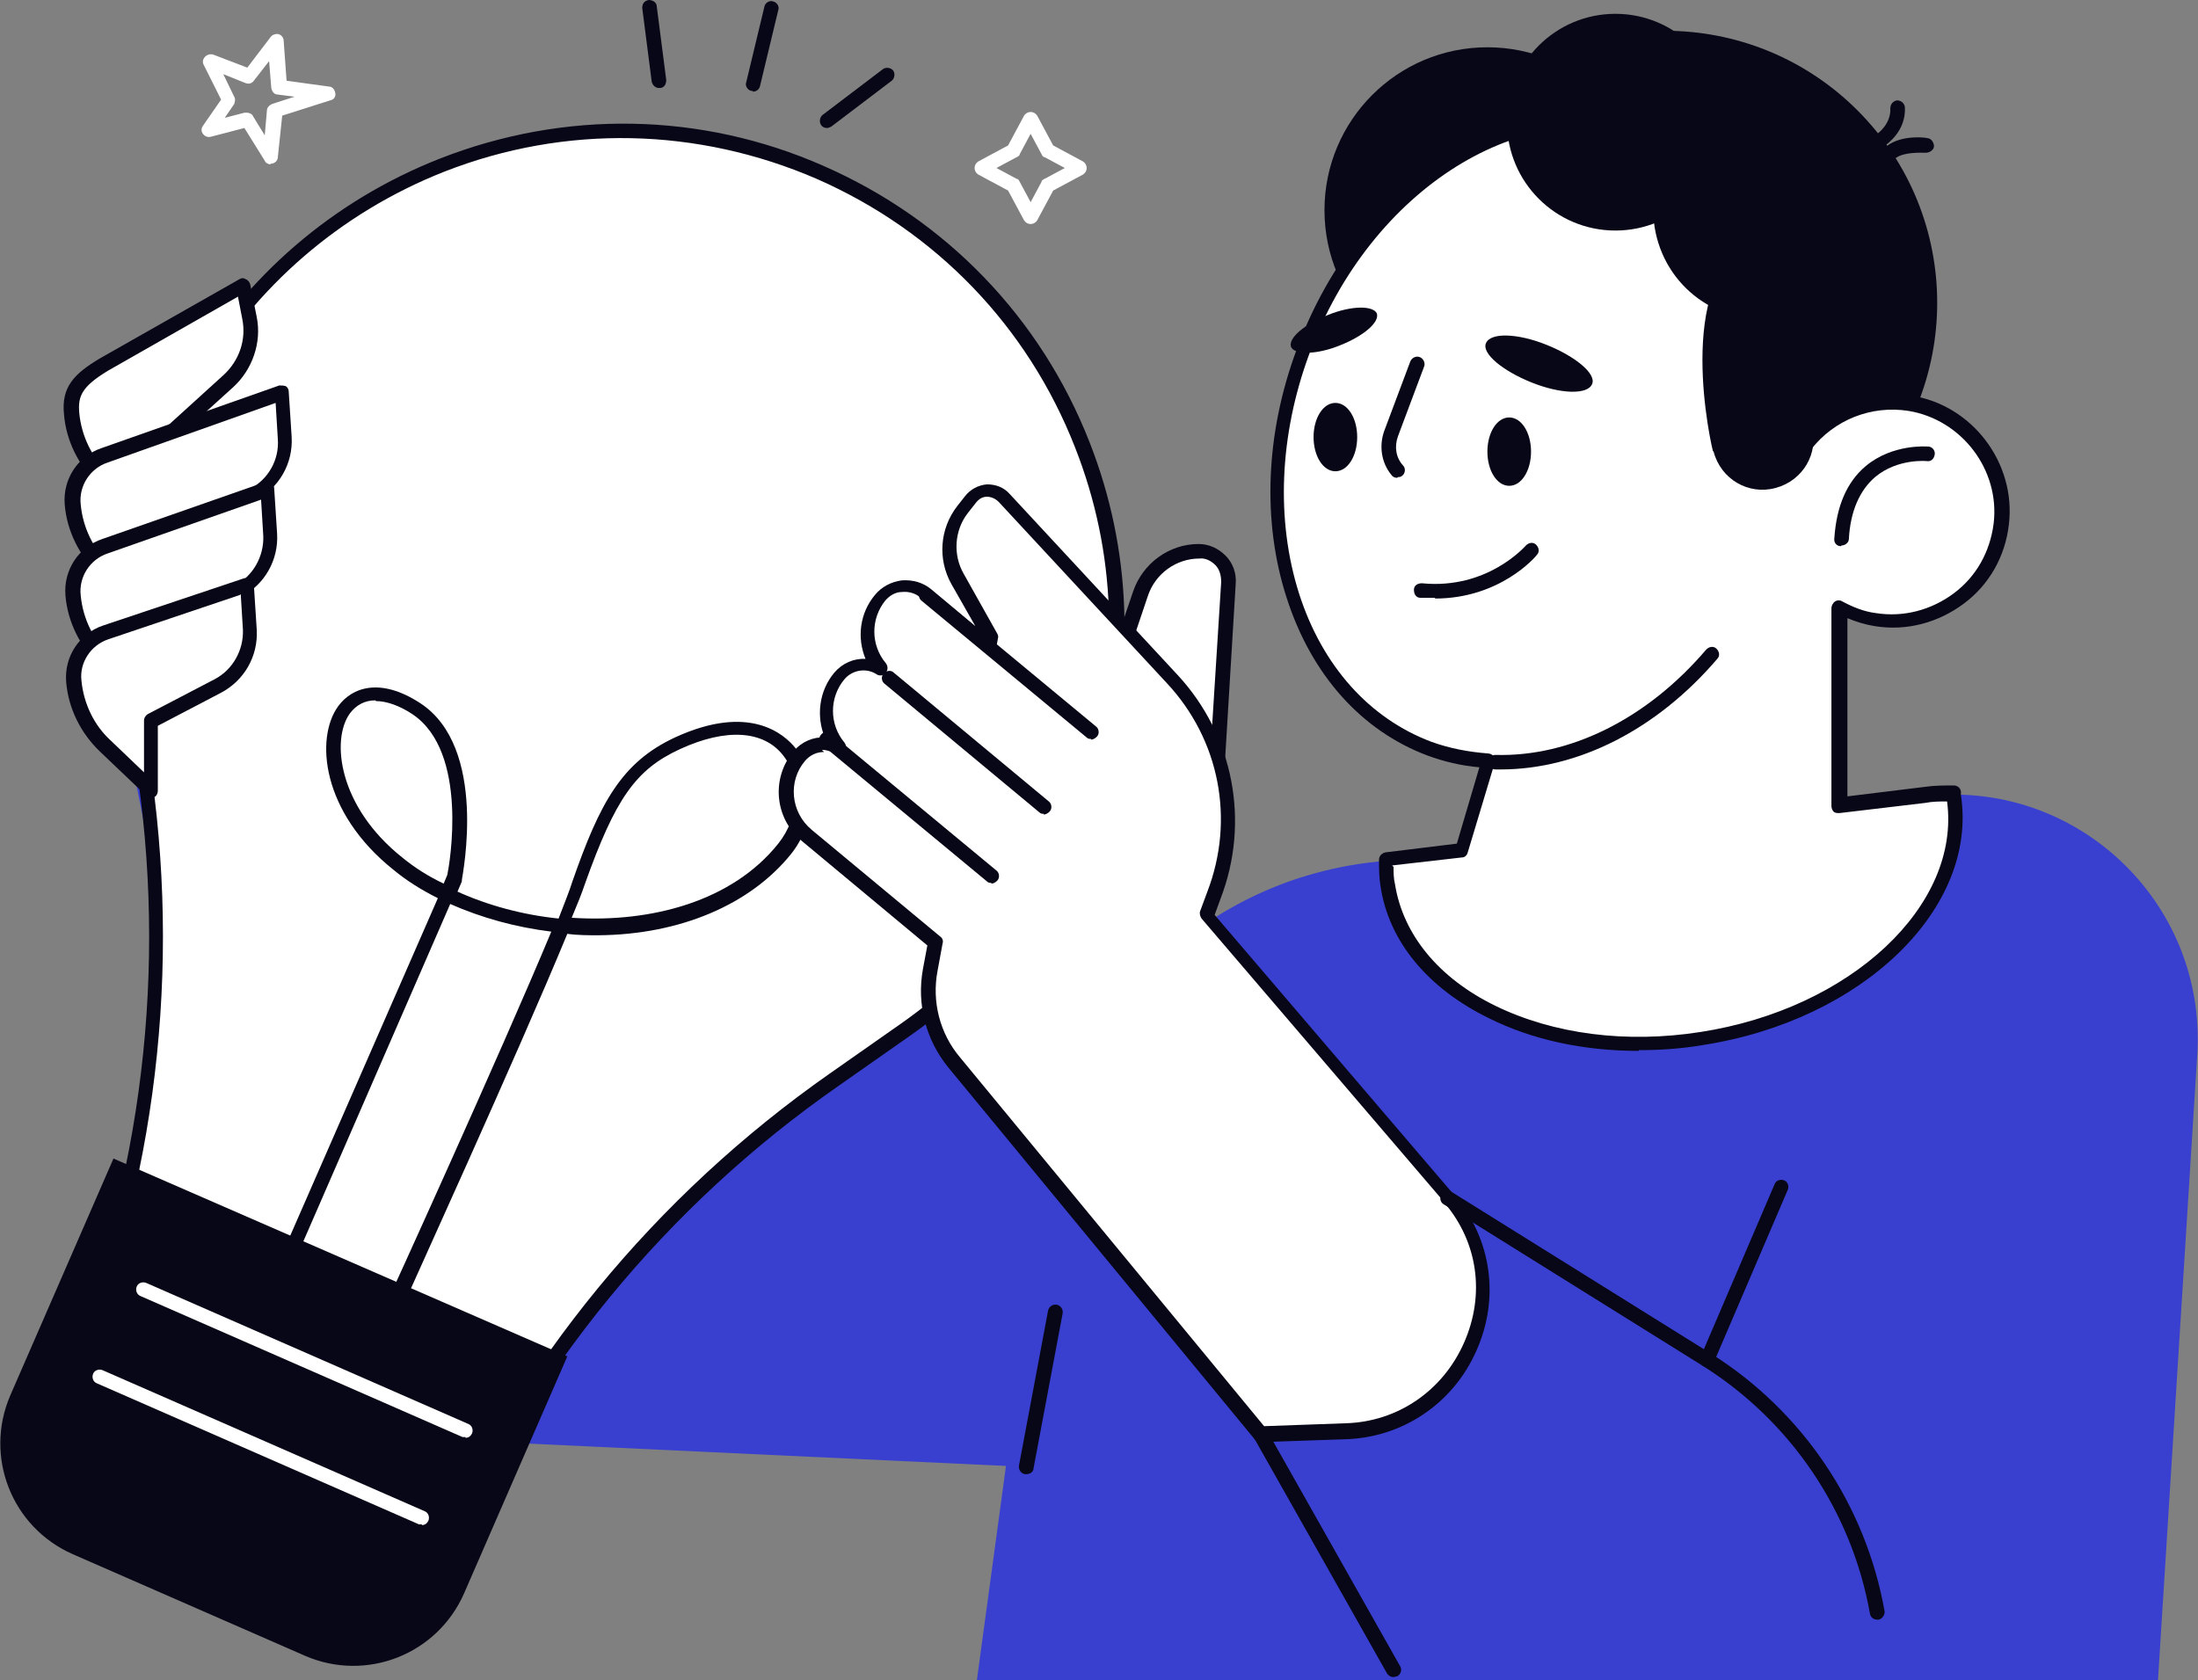 <?xml version="1.0" encoding="UTF-8"?>
<svg id="Layer_2" data-name="Layer 2" xmlns="http://www.w3.org/2000/svg" version="1.1" viewBox="0 0 302.2 231">
  <rect x="0" y="0" width="302.2" height="231" fill="#808080" stroke="none"/>
  <defs>
    <style>
      .cls-1 {
        fill: #3940cf;
      }

      .cls-1, .cls-2, .cls-3 {
        stroke-width: 0px;
      }

      .cls-2 {
        fill: #080717;
      }

      .cls-3 {
        fill: #fff;
      }
    </style>
  </defs>
  <g id="_Layer_" data-name=" Layer ">
    <g>
      <polygon class="cls-1" points="141.1 201.7 36.4 196.8 14.6 87 69.3 104.6 90.6 151.2 177 123.2 141.1 201.7"/>
      <path class="cls-1" d="M134.4,231h162.3l5.4-86c1.3-21-16.7-38-37.6-35.5l-76.2,9.1c-23.2,2.8-41.5,20.9-44.7,44l-9.3,68.5h0Z"/>
      <g>
        <path class="cls-2" d="M103.5,12.5c0,0-.2,0-.2,0-.5-.1-.9-.7-.7-1.2l2.5-10.4c.1-.5.7-.9,1.2-.7.5.1.9.7.7,1.2l-2.5,10.4c-.1.5-.5.8-1,.8Z"/>
        <path class="cls-2" d="M90.6,12.1c-.5,0-.9-.4-1-.9l-1.3-10.1c0-.6.3-1,.9-1.1.5,0,1.1.3,1.1.9l1.3,10.1c0,.6-.3,1.1-.9,1.1h-.1Z"/>
        <path class="cls-2" d="M113.7,17.6c-.3,0-.6-.1-.8-.4-.3-.4-.2-1.1.2-1.4l8.3-6.3c.4-.3,1.1-.2,1.4.2s.2,1.1-.2,1.4l-8.3,6.3c-.2.1-.4.2-.6.2h0Z"/>
      </g>
      <g>
        <circle class="cls-2" cx="228.9" cy="41.7" r="37.4" transform="translate(37.6 174) rotate(-45)"/>
        <circle class="cls-2" cx="204.5" cy="28.9" r="22.4"/>
        <g>
          <path class="cls-3" d="M262.5,55.6c-5.6-.9-11,1.5-14.3,5.7,2.8-19.4-5.1-37.4-20.4-43-18.3-6.7-40.1,6.8-48.7,30.2-8.6,23.4-.8,47.8,17.4,54.6,2.6,1,5.4,1.5,8.1,1.7l-3.7,12.3-10.4,1.2c0,1.1,0,2.3.2,3.4,2.3,15,21.6,24.5,43.1,21.2s37-18.2,34.7-33.3c0-.1,0-.3,0-.4-1.3,0-2.6,0-3.9.2l-11.8,1.4v-27.2c1.6.8,3.2,1.4,5,1.7,8.4,1.3,16.3-4.6,17.3-13.2.9-7.9-4.7-15.3-12.6-16.6h0Z"/>
          <path class="cls-2" d="M225.3,144.5c-7.5,0-14.6-1.5-20.6-4.5-8.4-4.1-13.8-10.6-14.9-18.2-.2-1.2-.2-2.3-.2-3.6,0-.5.4-.9.9-1l9.8-1.2,3.1-10.5c-2.5-.2-4.9-.8-7.1-1.6-9.1-3.4-16-11.1-19.4-21.7-3.4-10.5-2.9-22.7,1.4-34.2,8.8-23.9,31.2-37.7,50-30.8,14.6,5.4,23.1,22,21.4,41,3.6-3.1,8.4-4.5,13.1-3.8h0c8.4,1.3,14.4,9.3,13.4,17.7-.5,4.4-2.7,8.3-6.2,10.9s-7.8,3.8-12.2,3.1c-1.3-.2-2.6-.6-3.8-1.1v24.5s10.6-1.3,10.6-1.3c1.3-.2,2.7-.2,4-.2h0c.5,0,.9.3,1,.8v.2c0,0,0,.2,0,.3,2.4,15.6-13.5,31-35.5,34.4-2.9.5-5.9.7-8.8.7h0ZM191.6,119.2c0,.8,0,1.6.2,2.4,1.1,6.9,6,12.9,13.8,16.7,8,3.9,18,5.2,28.2,3.6,20.7-3.2,35.8-17.4,33.9-31.7-1,0-2,0-3,.2l-11.8,1.4c-.3,0-.6,0-.8-.2-.2-.2-.3-.5-.3-.8v-27.2c0-.3.2-.7.5-.9.3-.2.7-.2,1,0,1.5.8,3,1.4,4.6,1.6,3.8.6,7.6-.4,10.7-2.7s5-5.7,5.5-9.6c.9-7.4-4.4-14.3-11.7-15.5h0c-5.1-.8-10.2,1.2-13.4,5.3-.3.4-.8.5-1.2.3-.4-.2-.7-.6-.6-1.1,2.8-19.4-5.3-36.6-19.8-41.9-17.7-6.5-39,6.8-47.4,29.6-4.1,11.1-4.6,22.8-1.4,32.9,3.2,10,9.7,17.2,18.2,20.4,2.5.9,5.1,1.4,7.8,1.6.3,0,.6.2.8.4.2.2.2.6.1.9l-3.7,12.3c-.1.4-.4.7-.8.7l-9.6,1.1h0Z"/>
        </g>
        <path class="cls-2" d="M253.1,75.1h0c-.6,0-1-.5-.9-1.1.3-4.4,1.7-7.7,4.3-9.9,3.7-3.1,8.4-2.7,8.6-2.7.5,0,1,.5.9,1.1s-.5,1-1.1.9c0,0-4-.4-7.1,2.2-2.1,1.8-3.4,4.7-3.6,8.5,0,.5-.5.9-1,.9h0Z"/>
        <path class="cls-2" d="M206.4,105.8c-.3,0-.6,0-.8,0-.6,0-1-.5-1-1,0-.6.5-1,1-1,10.3.3,20.9-5,29-14.5.4-.4,1-.5,1.4-.1s.5,1,.1,1.4c-8.3,9.7-19.1,15.2-29.8,15.2h0Z"/>
        <path class="cls-2" d="M189.3,43.1c.4,1.2-1.8,3.1-5.1,4.4-3.2,1.3-6.2,1.3-6.7.2-.4-1.2,1.8-3.1,5.1-4.4,3.2-1.3,6.2-1.3,6.7-.2Z"/>
        <path class="cls-2" d="M218.9,52.8c-.6,1.5-4.3,1.4-8.3-.2s-6.9-4-6.3-5.4c.6-1.5,4.3-1.4,8.3.2s6.9,4,6.3,5.4Z"/>
        <path class="cls-2" d="M192.1,65.7c-.3,0-.6-.1-.8-.4-1.4-1.7-1.7-4-1-6l3.6-9.6c.2-.5.8-.8,1.3-.6.5.2.8.8.6,1.3l-3.6,9.6c-.5,1.4-.3,2.9.7,4,.4.4.3,1.1-.1,1.4-.2.2-.4.2-.6.2Z"/>
        <path class="cls-2" d="M197.3,82.2c-.6,0-1.3,0-2,0-.6,0-.9-.5-.9-1.1,0-.6.5-.9,1.1-.9,9,.9,14.2-5.1,14.3-5.2.4-.4,1-.5,1.4-.1s.5,1,.1,1.4c-.2.3-5.1,6-14,6h0Z"/>
        <circle class="cls-2" cx="222.1" cy="16.8" r="14.9"/>
        <path class="cls-2" d="M227.8,32.7c2.1,8,10.2,12.8,18.2,10.7,8-2,12.8-10.2,10.7-18.2-2.1-8-10.2-12.8-18.2-10.7-8,2-12.8,10.2-10.7,18.2Z"/>
        <path class="cls-2" d="M235.6,62.1c1,3.8,4.8,6,8.5,5,3.8-1,6-4.8,5-8.5-1-3.8,4.4-28.9-6.2-26.2-12.6,3.2-8.3,25.9-7.4,29.6h0Z"/>
        <path class="cls-2" d="M260,21.9c-.3,0-.6-.1-.8-.4-.3-.4-.3-1.1.2-1.4,2-1.6,5.4-1.2,5.6-1.1.5,0,.9.6.9,1.1,0,.5-.6.9-1.1.9-.8,0-3-.1-4.1.7-.2.1-.4.2-.6.2h0Z"/>
        <path class="cls-2" d="M258.7,20.3c-.3,0-.7-.2-.9-.5-.3-.5-.1-1.1.3-1.4,0,0,1.9-1.3,1.8-3.5,0-.6.4-1,.9-1.1.6,0,1,.4,1.1.9.2,3.4-2.6,5.2-2.7,5.3-.2.1-.4.1-.5.1h0Z"/>
        <path class="cls-2" d="M204.5,62.1c0,2.6,1.3,4.7,3,4.7s3-2.1,3-4.7-1.3-4.7-3-4.7-3,2.1-3,4.7Z"/>
        <path class="cls-2" d="M180.6,60.1c0,2.6,1.3,4.7,3,4.7s3-2.1,3-4.7-1.3-4.7-3-4.7-3,2.1-3,4.7Z"/>
      </g>
      <g>
        <g>
          <path class="cls-3" d="M60.8,22.8h0c-29.2,11.5-46.8,41.5-42.5,72.6l1.6,11.7c4,28.8,0,58.1-11.6,84.7l-.9,2.2,52.2,22.8,1-2.2c11.6-26.6,30.4-49.5,54.2-66.1l9.7-6.8c25.8-18,35.9-51.3,24.4-80.5h0c-13.7-34.9-53.1-52.1-88-38.4h0Z"/>
          <path class="cls-2" d="M59.6,217.8c-.1,0-.3,0-.4,0l-52.2-22.8c-.2-.1-.4-.3-.5-.6s0-.5,0-.8l.9-2.2c11.6-26.5,15.6-55.6,11.6-84.2l-1.6-11.7c-4.4-31.7,13.3-62,43.1-73.7h0c17.1-6.7,35.9-6.4,52.7,1,16.9,7.4,29.9,20.9,36.6,38,11.7,29.8,1.5,63.4-24.8,81.7l-9.7,6.8c-23.7,16.5-42.3,39.2-53.9,65.7l-1,2.2c-.2.4-.5.6-.9.6h0ZM8.7,193.5l50.3,22,.5-1.3c11.7-26.8,30.6-49.8,54.6-66.6l9.7-6.8c25.5-17.8,35.4-50.4,24-79.3-6.5-16.6-19.1-29.7-35.5-36.9-16.4-7.1-34.6-7.5-51.2-1h0c-28.9,11.4-46.1,40.8-41.8,71.6l1.6,11.7c4,29,0,58.5-11.7,85.3l-.6,1.3h0ZM60.8,22.8h0Z"/>
        </g>
        <path class="cls-2" d="M15.6,159.3l62.4,27.2-14.2,32.6c-3.7,8.4-13.4,12.2-21.8,8.6l-32-14c-8.4-3.7-12.2-13.4-8.6-21.8l14.2-32.6h0Z"/>
        <path class="cls-3" d="M64,197.6c-.1,0-.3,0-.4,0l-44.3-19.4c-.5-.2-.7-.8-.5-1.3.2-.5.8-.7,1.3-.5l44.3,19.4c.5.2.7.8.5,1.3-.2.4-.5.6-.9.6Z"/>
        <path class="cls-3" d="M58,209.6c-.1,0-.3,0-.4,0l-44.3-19.4c-.5-.2-.7-.8-.5-1.3.2-.5.8-.7,1.3-.5l44.3,19.4c.5.2.7.8.5,1.3-.2.4-.5.6-.9.6Z"/>
        <path class="cls-2" d="M54,180.6c-.1,0-.3,0-.4,0-.5-.2-.7-.8-.5-1.3.2-.4,15.7-34.4,22.7-51.2-4.9-.6-9.6-1.9-13.9-3.8l-21.2,48.7c-.2.5-.8.7-1.3.5s-.7-.8-.5-1.3l21.3-48.7c-2.2-1.1-4.3-2.4-6.1-3.9-9.9-7.9-10.8-18.1-7.6-22.5,1.9-2.6,5.8-4,11.3-.4,9.3,6.1,5.8,23.5,5.7,24.3,0,0,0,.1,0,.2l-.6,1.4c4.2,1.9,9,3.2,13.9,3.7.8-2.1,1.5-3.8,1.9-5.1,3.8-10.9,6.8-16.4,14.1-19.8,10.2-4.7,15-.5,16.6,1.5,3.1,4,2.8,10.3-.7,14.6-5.6,6.9-15.2,11-26.4,11.1-1.4,0-2.9,0-4.3-.2-6.8,16.5-22.2,50.2-22.9,51.9-.2.4-.5.6-.9.6h0ZM78.7,126.2c10.9.7,22-2.3,28.3-10.2,2.9-3.6,3.2-8.9.7-12.1-2.7-3.5-7.9-3.8-14.2-.9-6.1,2.8-8.9,6.8-13.1,18.6-.4,1.2-1,2.7-1.8,4.6ZM51.6,96.3c-1.4,0-2.6.6-3.5,1.8-2.6,3.6-1.6,12.8,7.2,19.8,1.7,1.4,3.6,2.6,5.7,3.6l.5-1.2c.3-1.4,3-16.9-4.8-22.1-1.8-1.2-3.6-1.8-5-1.8h0Z"/>
      </g>
      <g>
        <g>
          <path class="cls-3" d="M20.5,62.4v9.5c0,0-6.3-6.1-6.3-6.1-2.4-2.3-4-5.5-4.3-8.9h0c-.3-3,.8-4.6,4.4-6.8l19.2-10.8.9,4.5c.6,3.2-.5,6.5-2.9,8.7l-10.9,9.9h0Z"/>
          <path class="cls-2" d="M20.5,72.9c-.2,0-.5,0-.7-.3l-6.4-6.1c-2.6-2.5-4.3-5.9-4.6-9.5-.4-3.8,1.4-5.6,4.9-7.7l19.2-10.9c.3-.2.6-.2.9,0,.3.1.5.4.6.7l.9,4.5c.7,3.5-.6,7.2-3.2,9.6l-10.6,9.6v9c0,.4-.2.8-.5.9-.1,0-.3,0-.4,0h0ZM32.7,40.8l-17.9,10.2c-3.6,2.2-4.1,3.5-3.9,5.8.3,3.1,1.7,6.1,4,8.2l4.6,4.4v-7.1c0-.3,0-.6.3-.8l10.9-9.9c2.2-2,3.2-4.9,2.6-7.8,0,0-.6-3.1-.6-3.1Z"/>
        </g>
        <g>
          <path class="cls-3" d="M20.5,74.8v9.5c0,0-6.3-6.1-6.3-6.1-2.4-2.3-4-5.5-4.3-8.9h0c-.3-3,1.5-5.8,4.4-6.8l24.4-8.6.4,6.2c.2,3.2-1.5,6.3-4.4,7.8l-14.2,6.8h0Z"/>
          <path class="cls-2" d="M20.6,85.3c-.2,0-.5,0-.7-.3l-6.4-6.1c-2.6-2.5-4.3-5.9-4.6-9.5-.3-3.5,1.8-6.7,5.1-7.8l24.4-8.6c.3,0,.6,0,.9.1.3.2.4.5.4.8l.4,6.2c.2,3.6-1.7,7-5,8.7l-13.6,6.6v8.9c0,.4-.2.8-.5.9-.1,0-.3,0-.4,0h0ZM37.9,55.4l-23.1,8.2c-2.4.8-4,3.2-3.7,5.8.3,3.1,1.7,6.1,4,8.2l4.6,4.4v-7.1c0-.4.2-.7.5-.9l14.2-6.8c2.5-1.3,4-4,3.8-6.8l-.3-4.9h0Z"/>
        </g>
        <g>
          <path class="cls-3" d="M20.6,87.3v9.5c0,0-6.3-6.1-6.3-6.1-2.4-2.3-4-5.5-4.3-8.9h0c-.3-3,1.5-5.8,4.4-6.8l22.3-7.8.4,6.2c.2,3.2-1.5,6.3-4.4,7.8l-12.1,6h0Z"/>
          <path class="cls-2" d="M20.7,97.8c-.2,0-.5,0-.7-.3l-6.4-6.1c-2.6-2.5-4.3-5.9-4.6-9.5-.3-3.5,1.8-6.7,5.1-7.8l22.3-7.8c.3,0,.6,0,.9.1.3.2.4.5.4.8l.4,6.2c.2,3.6-1.7,7-5,8.7l-11.6,5.8v8.9c0,.4-.2.8-.5.9-.1,0-.3,0-.4,0ZM35.9,68.7l-21.1,7.4c-2.4.8-4,3.2-3.7,5.8.3,3.1,1.7,6.1,4,8.2l4.6,4.4v-7.1c0-.4.2-.7.5-.9l12.1-6c2.5-1.3,4-4,3.9-6.8,0,0-.3-4.9-.3-4.9Z"/>
        </g>
        <g>
          <path class="cls-3" d="M20.7,99.2v9.5c0,0-6.3-6.1-6.3-6.1-2.4-2.3-4-5.5-4.3-8.9h0c-.3-3,1.5-5.8,4.4-6.8l19.4-6.5.4,6.2c.2,3.2-1.5,6.3-4.4,7.8l-9.2,4.8h0Z"/>
          <path class="cls-2" d="M20.8,109.7c-.2,0-.5,0-.7-.3l-6.4-6.1c-2.6-2.5-4.3-5.9-4.6-9.5-.3-3.5,1.8-6.7,5.1-7.8l19.4-6.5c.3,0,.6,0,.9.1.3.2.4.5.4.8l.4,6.2c.2,3.6-1.7,7-5,8.7l-8.6,4.5v8.9c0,.4-.2.8-.5.9-.1,0-.3,0-.4,0h0ZM33,81.8l-18.1,6.1c-2.4.8-4,3.2-3.7,5.7.3,3.1,1.7,6.1,4,8.2l4.6,4.4v-7.1c0-.4.2-.7.5-.9l9.2-4.8c2.5-1.3,4-4,3.9-6.8l-.3-4.9h0Z"/>
        </g>
      </g>
      <g>
        <g>
          <path class="cls-3" d="M167.2,108l1.7-28c.1-2.3-1.7-4.3-4.1-4.3h0c-3.6,0-6.9,2.4-8,5.8l-3.2,9.4s13.6,17,13.6,17Z"/>
          <path class="cls-2" d="M167.2,109c-.3,0-.6-.1-.8-.4l-13.6-17c-.2-.3-.3-.6-.2-.9l3.2-9.4c1.3-3.8,4.9-6.5,9-6.5,1.4,0,2.7.6,3.7,1.6,1,1,1.5,2.4,1.4,3.8l-1.7,28.1c0,.4-.3.8-.7.9-.1,0-.2,0-.3,0h0ZM154.7,90.8l11.6,14.6,1.6-25.4c0-.8-.2-1.7-.8-2.3-.6-.6-1.4-1-2.2-.9-3.2,0-6.1,2.1-7.1,5.2l-3,8.9h0Z"/>
        </g>
        <g>
          <g>
            <path class="cls-3" d="M161.2,93.4l-23.1-24.9c-1.3-1.4-3.5-1.3-4.6.2l-1.1,1.4c-2.1,2.8-2.4,6.5-.7,9.5l4.6,8.2-.2,1.1-8.8-7.3c-1.9-1.6-4.8-1.3-6.3.6-2.4,2.9-2.2,7.1.2,9.9-1.8-1.2-4.3-.8-5.7.9-2.4,2.9-2.3,7.2,0,10-1.8-1.2-4.3-.8-5.7.9-2.7,3.3-2.3,8.2,1,10.9l17.7,14.7-.7,3.8c-.8,4.5.4,9.2,3.3,12.8l42.1,51.1,11.7-.4c16.2-.6,24.8-19.6,14.3-31.9,0,0-.1-.2-.2-.3l-33.2-38.8,1-2.7c3.9-10.2,1.7-21.7-5.8-29.8h0Z"/>
            <path class="cls-2" d="M173.3,198.3c-.3,0-.6-.1-.8-.4l-42.1-51.1c-3.1-3.8-4.4-8.7-3.5-13.6l.6-3.2-17.3-14.4c-3.7-3.1-4.2-8.6-1.1-12.3,1.1-1.3,2.7-2,4.3-1.9-1.2-2.9-.8-6.4,1.3-8.9,1.1-1.3,2.7-2,4.3-1.9-1.2-2.9-.8-6.3,1.3-8.8.9-1.1,2.2-1.8,3.7-2,1.5-.1,2.9.3,4,1.2l6.1,5.1-3.3-5.8c-1.9-3.4-1.6-7.6.8-10.7l1.1-1.4c.7-.9,1.8-1.5,3-1.6,1.2,0,2.3.4,3.1,1.3l23.1,24.9c7.7,8.3,10,20.2,5.9,30.8l-.8,2.2,33,38.6c5.1,6,6.2,14.1,3,21.3-3.2,7.3-10.2,12-18.1,12.2l-11.7.4h0,0ZM113.3,103.4c-1,0-1.9.4-2.6,1.2-2.4,2.8-2,7.1.9,9.5l17.7,14.7c.3.2.4.6.3.9l-.7,3.8c-.8,4.2.3,8.6,3.1,11.9l41.8,50.7,11.2-.4c7.2-.2,13.4-4.5,16.3-11.1,2.9-6.6,1.9-13.8-2.7-19.2l-.2-.3-33.2-38.8c-.2-.3-.3-.7-.2-1l1-2.7c3.8-9.9,1.7-20.9-5.6-28.7h0l-23.1-24.9c-.4-.4-1-.7-1.6-.7-.6,0-1.1.3-1.5.8l-1.1,1.4c-1.9,2.4-2.1,5.8-.6,8.4l4.6,8.2c.1.2.2.4.1.7l-.2,1.1c0,.3-.3.6-.6.8s-.7,0-1-.2l-8.8-7.3c-.7-.6-1.6-.9-2.6-.8-.9,0-1.7.5-2.3,1.2-2,2.5-2,6.1.1,8.6.3.4.3.9,0,1.3s-.9.5-1.3.2c-1.4-.9-3.3-.6-4.4.7-2.1,2.5-2.1,6.2,0,8.7.3.4.3.9,0,1.3s-.9.5-1.3.2c-.6-.3-1.2-.5-1.8-.5h0Z"/>
          </g>
          <path class="cls-2" d="M143.5,111.9c-.2,0-.4,0-.6-.2l-21.3-17.7c-.4-.3-.5-1-.1-1.4s1-.5,1.4-.1l21.3,17.7c.4.3.5,1,.1,1.4-.2.2-.5.4-.8.4Z"/>
          <path class="cls-2" d="M150,101.6c-.2,0-.4,0-.6-.2l-22.7-18.8c-.4-.3-.5-1-.1-1.4s1-.5,1.4-.1l22.7,18.8c.4.3.5,1,.1,1.4-.2.2-.5.4-.8.4h0Z"/>
          <path class="cls-2" d="M136.3,121.4c-.2,0-.4,0-.6-.2l-22.7-18.8c-.4-.3-.5-1-.1-1.4.3-.4,1-.5,1.4-.1l22.7,18.8c.4.3.5,1,.1,1.4-.2.2-.5.4-.8.4h0Z"/>
        </g>
      </g>
      <path class="cls-2" d="M258.1,222.7c-.5,0-.9-.3-1-.8-2.5-14.1-10.9-26.5-23-34.1l-35.6-22.2c-.5-.3-.6-.9-.3-1.4s.9-.6,1.4-.3l35.6,22.2c12.6,7.9,21.3,20.8,23.9,35.4.1.5-.3,1.1-.8,1.2,0,0-.1,0-.2,0h0Z"/>
      <path class="cls-2" d="M191.6,230.6c-.4,0-.7-.2-.9-.5l-18.3-32.4c-.3-.5-.1-1.1.4-1.4.5-.3,1.1-.1,1.4.4l18.3,32.4c.3.5.1,1.1-.4,1.4-.2,0-.3.1-.5.1h0Z"/>
      <path class="cls-2" d="M234.7,187.9c-.1,0-.3,0-.4,0-.5-.2-.7-.8-.5-1.3l10.2-23.8c.2-.5.8-.7,1.3-.5.5.2.7.8.5,1.3l-10.2,23.8c-.2.4-.5.6-.9.6Z"/>
      <path class="cls-2" d="M141.1,202.7c0,0-.1,0-.2,0-.5-.1-.9-.6-.8-1.2l4-21.3c.1-.5.6-.9,1.2-.8.5.1.9.6.8,1.2l-4,21.3c0,.5-.5.8-1,.8h0Z"/>
      <path class="cls-3" d="M37.2,22.6c-.3,0-.7-.2-.8-.5l-2.8-4.5-4.6,1.2c-.4.1-.8,0-1.1-.4s-.2-.8,0-1.1l2.5-3.6-2.4-4.8c-.2-.4-.1-.8.2-1.1.3-.3.7-.4,1.1-.3l4.7,1.8,3.2-4.2c.2-.3.7-.5,1.1-.4.4.1.7.5.7.9l.4,5.5,5.8.8c.5,0,.8.4.9.9s-.2.9-.7,1l-6.6,2.1-.6,5.7c0,.4-.3.8-.8.9,0,0-.2,0-.2,0h0ZM34,15.5c.3,0,.7.2.8.5l1.6,2.6.3-3.4c0-.4.3-.7.7-.9l3.1-1-2.3-.3c-.5,0-.8-.4-.9-.9l-.3-3.7-2.1,2.7c-.3.4-.7.5-1.2.3l-3-1.2,1.5,3.1c.2.3.1.7,0,1l-1.3,1.9,2.7-.7c0,0,.2,0,.2,0h0Z"/>
      <path class="cls-3" d="M141.7,30.8c-.4,0-.7-.2-.9-.5l-2.2-4.1-4.1-2.2c-.3-.2-.5-.5-.5-.9s.2-.7.5-.9l4.1-2.2,2.2-4.1c.2-.3.5-.5.9-.5h0c.4,0,.7.2.9.5l2.2,4.1,4.1,2.2c.3.2.5.5.5.9s-.2.7-.5.9l-4.1,2.2-2.2,4.1c-.2.3-.5.5-.9.5ZM137,23.1l2.8,1.5c.2,0,.3.2.4.4l1.5,2.8,1.5-2.8c0-.2.2-.3.4-.4l2.8-1.5-2.8-1.5c-.2,0-.3-.2-.4-.4l-1.5-2.8-1.5,2.8c0,.2-.2.3-.4.4l-2.8,1.5Z"/>
    </g>
  </g>
</svg>
